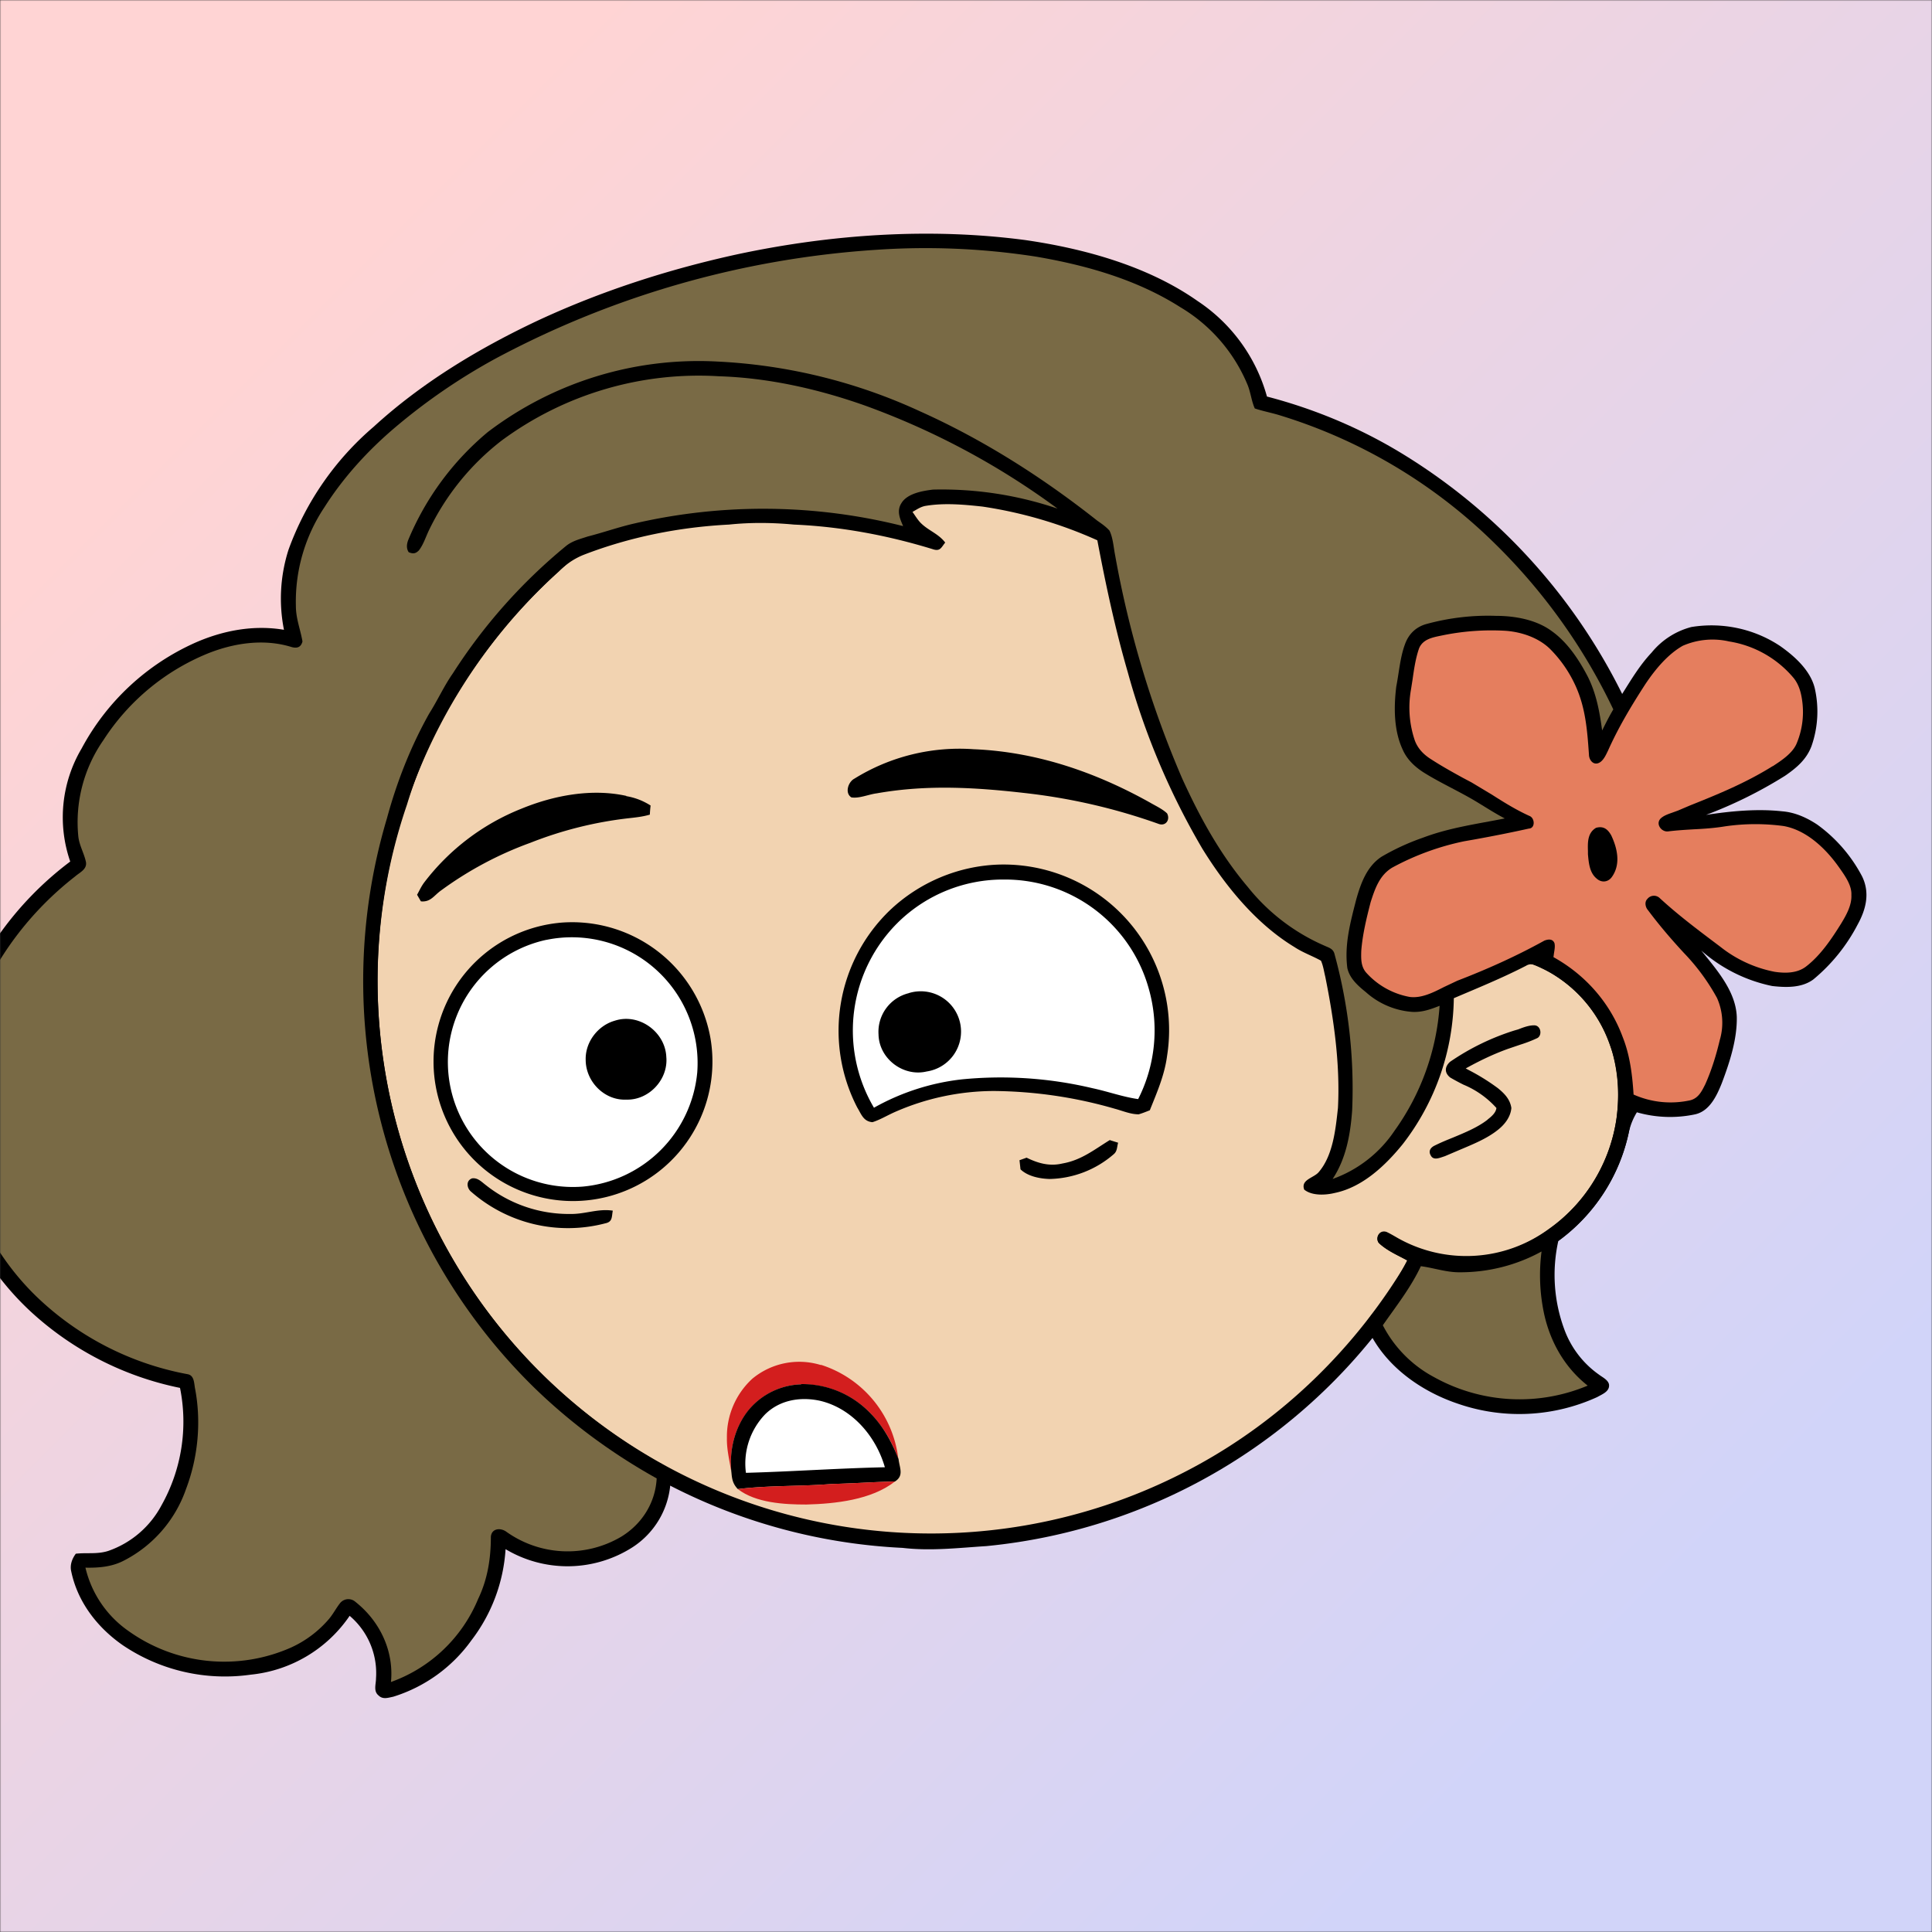 <svg xmlns="http://www.w3.org/2000/svg" viewBox="0 0 762 762" fill="none" shape-rendering="auto"><rect x="0" y="0" width="762" height="762" fill="#333333" stroke="none"/><mask id="viewboxMask"><rect width="762" height="762" rx="0" ry="0" x="0" y="0" fill="#fff" /></mask><g mask="url(#viewboxMask)"><rect fill="url(#backgroundLinear)" width="762" height="762" x="0" y="0" /><defs><linearGradient id="backgroundLinear" gradientTransform="rotate(45 0.5 0.5)"><stop stop-color="#ffd4d4"/><stop offset="1" stop-color="#d1d4f9"/></linearGradient></defs><path d="M396 164.8a224.8 224.8 0 0 1 104.8 42.4c6.2 4.9 12.5 9.4 18 15a225.4 225.4 0 0 1 71.8 149 58.5 58.5 0 0 1 50.9 42.2 71 71 0 0 1-27.6 76.5c-11 7.7-24.5 12-38 11.7-5 0-10-1.6-15-1.8-1.9 2.2-3.3 4.9-4.8 7.3A223.3 223.3 0 0 1 389 609.8c-11 .7-21.9 2-33 .7a223.7 223.7 0 0 1-178.8-342.3A223.4 223.4 0 0 1 352 163.5c14.6-1.4 29.4-.3 44 1.3Z" fill="#000"/><path fill-rule="evenodd" clip-rule="evenodd" d="M498.8 213.2A216 216 0 0 0 363 169c-13-.2-26.2 1.6-39 4a218 218 0 0 0-113.6 365.5 218.5 218.5 0 0 0 260.4 40.2c35-18.8 64.2-47.3 84.4-81.5l-3-1.6c-2.8-1.4-5.7-3-8-5-2.2-2-.3-5.8 2.7-4.7 1.5.7 3 1.6 4.4 2.4a55 55 0 0 0 59.6-3.6 64.5 64.5 0 0 0 25-69.8 53.1 53.1 0 0 0-24-31 52.6 52.6 0 0 0-47-2.8c-1.6.8-3.4 1.5-5 1.3-2.5-.2-2.8-4.2-.6-5.2 8-4 16.5-5.6 25.4-6.4a217 217 0 0 0-72-146.4c-4.4-4-8.7-8.1-13.9-11.3Zm107.6 196.2c2-1.2 1.3-5.1-1.4-5-2 0-4.2.8-6.2 1.6l-1.4.4a95.1 95.1 0 0 0-25.5 12.4c-2.2 2-2.2 4.4.1 6.2a92 92 0 0 0 5.2 2.8 36 36 0 0 1 13 9.2c-.2 1.9-2 3.4-3.4 4.5l-.2.2c-3.9 3-8.8 5-13.6 7-2.5 1-4.9 2-7.1 3.1-1.7.8-2.6 2.2-1.6 3.9 1 2 3.2 1.1 5 .5l.6-.2 5.4-2.3c5.4-2.3 11-4.5 15.4-8 2.7-2.1 5.1-5.1 5.4-8.7-.5-3.4-2.7-5.7-5.3-7.8a83 83 0 0 0-11.6-7.2l-1.1-.6c5.4-3 10.8-5.6 16.6-7.7l5-1.7a52 52 0 0 0 6.7-2.6Z" fill="#f2d3b1"/><g transform="translate(-161 -83)"><path d="M555 424a65.3 65.3 0 0 1 66.3 75.5c-1 7.6-4 14.4-6.8 21.4-1.5.6-3 1.2-4.4 1.6-3.2 0-6.4-1.4-9.4-2.2a176.2 176.2 0 0 0-47.7-7 97.3 97.3 0 0 0-39.3 8.4c-2.9 1.3-5.7 3-8.6 3.9-3.6-.3-4.4-3.2-6-5.8A65.9 65.9 0 0 1 512 442c11.6-11 27-17.5 43-18Z" fill="#000"/><path d="M557 429.9a58.8 58.8 0 0 1 57.1 43.1 59.9 59.9 0 0 1-4.2 43.5c-6.2-.9-11.9-3-18-4.3a156.5 156.5 0 0 0-51.4-3.5 91.3 91.3 0 0 0-34.8 11.2 59.9 59.9 0 0 1 9.8-73.4 59.1 59.1 0 0 1 41.5-16.6Z" fill="#fff"/><path d="M381.2 447a55.4 55.4 0 0 1 60 45.4 55 55 0 1 1-59.9-45.4Z" fill="#000"/><path d="M376.5 453.7A49.6 49.6 0 0 1 436 506a49.9 49.9 0 0 1-45.1 45 49.3 49.3 0 0 1-14.5-97.3Z" fill="#fff"/><path d="M519.4 474.7a15.9 15.9 0 1 1 7.1 30.9c-9.2 2.2-18.8-5-19-14.6a15.7 15.7 0 0 1 12-16.3ZM403.4 485.6c9.6-3.2 20 4.4 20.4 14.3.8 8.9-6.9 17.1-15.8 16.8-8.6.4-16-7.1-16-15.7-.2-7 4.8-13.5 11.4-15.4ZM598.8 532.7l3.2 1c-.5 1.7-.3 3.3-1.7 4.5A39.8 39.8 0 0 1 575 548c-3.8-.1-8.6-1-11.5-3.8l-.4-3.6 2.8-1c4.5 2.2 9 3.5 14.1 2.3 7.5-1.3 12.6-5.5 18.8-9.3ZM347 547.8c2.3-.5 4 1.4 5.6 2.6a52.7 52.7 0 0 0 33.4 11.4c5.8.1 10.9-2.2 16.7-1.3-.5 2.4 0 4.4-3 5a58 58 0 0 1-52.8-12.4c-1.8-1.4-2.2-4.4.2-5.3Z" fill="#000"/></g><g transform="translate(-161 -83)"><path d="M545 378.5c24.7 1 48 9 69.5 21 2.2 1.3 4.9 2.5 6.8 4.3 1.3 2.4-.4 5.1-3.2 4.2a234.2 234.2 0 0 0-51-12c-20.4-2.4-40-3.7-60.3-.1-3.2.4-6.9 2.1-10 1.6-2.7-1.7-1.3-6.1 1.2-7.4a78.6 78.6 0 0 1 47-11.6ZM408 397c3.5.6 6.6 1.8 9.6 3.7a54 54 0 0 0-.3 3.6c-2.7.8-5.5 1.1-8.2 1.4a152 152 0 0 0-38.9 9.7 140.6 140.6 0 0 0-35.1 18.7c-2.9 2-4.2 4.8-8.1 4.4l-1.5-2.6c.9-1.6 1.6-3.2 2.7-4.7a90 90 0 0 1 38.6-29.3c12.7-5.2 27.6-8 41.2-5Z" fill="#000"/></g><g transform="translate(-161 -83)"><path d="M484.8 621.3a44.2 44.2 0 0 1 30.5 37.2 49.6 49.6 0 0 0-10.9-18A37.2 37.2 0 0 0 477 629a28 28 0 0 0-20.8 10.3c-5.5 6.8-7.7 16-6.7 24.7-.7-4.7-1.9-9.1-1.8-13.9a31 31 0 0 1 10-23.3 29 29 0 0 1 27.1-5.4Z" fill="#D31E1E"/><path d="M477 628.9a37.2 37.2 0 0 1 27.4 11.6c5 5.1 8.4 11.4 11 18 .4 3.5 2.2 6.5-1.4 8.8-8.4.2-16.7.8-25 1-12.3 1-24.7.5-37 2-1.9-2-2.3-3.8-2.5-6.4-1-8.6 1.2-17.9 6.7-24.7A28 28 0 0 1 477 629Z" fill="#000"/><path d="M484.5 635.5c12.6 3 22 14 25.5 26.2-18.3.4-36.6 1.7-54.8 2.2a28 28 0 0 1 7.6-23.1c5.8-5.7 14-7 21.7-5.3Z" fill="#fff"/><path d="M514 667.3c-9.3 7.3-23.6 8.8-35 9.1-8.6 0-19.9-.6-27-6.1 12.3-1.5 24.7-1 37-2 8.3-.2 16.6-.8 25-1Z" fill="#D31E1E"/></g><g transform="translate(-161 -83)"></g><g transform="translate(-161 -83)"></g><g transform="translate(-161 -83)"><path d="M565.5 177.7c23.4 3.4 48.3 10.3 67.8 24a66.4 66.4 0 0 1 27.4 37.7c19.2 5 37.7 12.8 54.6 23.3a231.4 231.4 0 0 1 85.5 94c3.6-5.7 6.9-11.3 11.6-16.3a30 30 0 0 1 15.7-10.1c12.2-2 24.8.7 35 7.5 5.7 4 11.8 9.5 13.6 16.4a41.3 41.3 0 0 1-1.2 23c-2 5.4-6 8.7-10.5 11.8a173.6 173.6 0 0 1-31.1 15.4c9.8-1.5 20.2-2.5 30.1-1.4 5 .4 9.6 2.5 13.7 5.2a59 59 0 0 1 17.7 20.4c3.2 6.5 1.6 13-1.7 19a69.9 69.9 0 0 1-17.5 21.7c-4.6 3.4-10.8 3.2-16.2 2.6a60.6 60.6 0 0 1-28-14c6 7.5 13.6 16 14 26.1.2 8.8-2.8 18-5.9 26.2-2 5-4.8 11-10.5 12.3a47.5 47.5 0 0 1-23-.8 25.4 25.4 0 0 0-3.2 8 71.6 71.6 0 0 1-27.8 42.8 61.9 61.9 0 0 0 2.3 34.6 37.6 37.6 0 0 0 13.8 18.1c1.3 1 3.5 2 3.9 3.8.4 2.8-2.7 3.9-4.6 5a74 74 0 0 1-54.8 2.7c-15-5-29.3-15.2-35.9-30-.8-2 .3-3.3 1.5-4.9a113 113 0 0 0 14.2-21.7c-3.7-2-8.2-3.9-11.3-7-1.3-2.1.7-5 3.2-4 4 2 7.5 4.6 11.7 6.3 15.8 6 33.7 4 48-4.7a65.5 65.5 0 0 0 31-46.7c1.2-9.8.8-19.6-2.7-29a52.9 52.9 0 0 0-26-29.8c-2.3-1-4.6-2.8-7-1.3-9.3 4.8-18.9 8.7-28.5 12.8a96 96 0 0 1-20.1 57.5c-6.8 8.4-15.8 17-26.8 19.3-3.7.9-9 1.2-12.1-1.3-1.5-4 3.9-4.6 5.8-7 5.6-6.6 6.6-17 7.5-25.2.9-17.3-1.6-34.9-5-51.8-.5-2-.8-4.3-1.7-6.3-3.4-1.9-7.2-3.2-10.5-5.4-15-9.1-27.1-23.9-36.3-38.8a287.3 287.3 0 0 1-29.4-69.6c-5-17.2-8.7-34.6-12-52a172 172 0 0 0-45.3-13.3c-7.3-.8-15-1.5-22.3-.3-2 .3-3.5 1.4-5.3 2.4 1 1.4 1.9 2.9 3 4.1 3 3.2 7.2 4.4 9.9 8-1.5 1.8-1.9 3.5-4.6 2.7-17.8-5.5-36.4-9-55-9.8-8.6-.8-17.1-.9-25.7 0-19.6 1-39.2 4.9-57.5 12a28.6 28.6 0 0 0-9.6 6.5 216.5 216.5 0 0 0-39.9 48 183.1 183.1 0 0 0-20 44 214.8 214.8 0 0 0-9.6 98.6 218.1 218.1 0 0 0 106 159.1c2.4 1.6 5.5 2.7 7.5 4.8a32.9 32.9 0 0 1-15 30.4 47.6 47.6 0 0 1-50 .7 65.8 65.8 0 0 1-13.5 36 59.6 59.6 0 0 1-30.8 22.2c-2 .4-4.1 1.2-5.8-.5-2.1-1.7-1-4.4-1-6.7a29.6 29.6 0 0 0-10.4-24.7 53.6 53.6 0 0 1-39 23.2 72 72 0 0 1-50.6-11.7c-10-7-17.7-17-20.2-29-.6-2.5.3-5 1.8-7 4.4-.5 8.4.3 12.8-1.1a37.8 37.8 0 0 0 21-18 67.3 67.3 0 0 0 7.3-46.3 123 123 0 0 1-59.1-30.3 109.4 109.4 0 0 1-30-112.1c7.7-26 24.2-49 45.8-65.2a53.3 53.3 0 0 1 4.5-44.6 94.5 94.5 0 0 1 45-41.8c11-4.8 23-7 34.8-5a63.2 63.2 0 0 1 1.8-31.6 115.4 115.4 0 0 1 33.6-48.5c19-17.4 41.6-31 65-42 25-11.6 51.4-20.1 78.4-26 37-7.9 76-10.6 113.7-5.6Z" fill="#000"/><path fill-rule="evenodd" clip-rule="evenodd" d="M772.2 338.8c-4.5-4.3-11-6.5-17.2-7a96.3 96.3 0 0 0-25.6 1.9c-3.4.7-7.2 1.4-8.7 5-1.4 4-2 8.3-2.6 12.5l-.6 3.8a40.5 40.5 0 0 0 1.5 20c1.2 3.3 3.6 5.7 6.5 7.5 4 2.6 8.3 5 12.5 7.3l3.4 1.8 8 4.8c4.7 3 9.5 6 14.8 8.4 2.2.8 2.4 4.9-.2 5-7.2 1.6-14.3 3-21.5 4.3l-4 .7a103 103 0 0 0-28.4 10.4c-5 3-6.8 8.3-8.5 13.6-1.6 6.2-3.2 12.7-3.7 19.2-.1 3.2-.2 6.4 2.2 8.9a30.3 30.3 0 0 0 16.9 9.3c4.6.6 9.2-1.7 13.5-3.9l5.3-2.5c11.7-4.5 23.3-9.7 34.3-15.8 1.5-.6 3.3-.8 4 1 .3 1.3 0 2.7-.2 4l-.2 1.5c12.6 7 22.3 18 27.3 31.5 2.9 7.3 3.8 15 4.3 22.7a35.9 35.9 0 0 0 21.7 2.4c3.7-.6 5.1-3.5 6.6-6.5 2.5-5.6 4.3-11.5 5.7-17.4a24 24 0 0 0-1.1-16.6 83 83 0 0 0-13-17.7c-5-5.4-9.8-11-14.2-16.9-1-1.1-1.5-3.2-.3-4.4a3.3 3.3 0 0 1 5-.3c7.5 6.9 15.7 13 23.8 19.1a49.6 49.6 0 0 0 21.5 9.9c4.1.6 8.7.6 12.2-2 5.8-4.4 10.2-11 14-17.1 2-3.3 4.2-7.2 4-11.2.2-3.7-2.4-7.4-4.5-10.4l-.5-.7c-5.1-7.2-12.7-14.5-21.7-16.1a83.4 83.4 0 0 0-23 .1c-4.2.7-8.5 1-12.7 1.2-3.3.2-6.6.4-9.8.8-2.6.4-5.1-2.8-3.1-5 1.2-1.2 3-1.8 4.7-2.4l2.2-.8 4.7-2c11.3-4.5 22.2-9 32.6-15.5h.1c3.5-2.3 7.6-5 9.3-8.7a32 32 0 0 0 2.4-16.3c-.4-3.5-1.2-6.9-3.4-9.7A41.7 41.7 0 0 0 843 336a29.3 29.3 0 0 0-18.3 1.7c-6 3.4-11 9.5-14.8 15.2-5.5 8.5-10.6 17-14.7 26.2l-.3.6c-.8 1.7-2 4-3.9 4.4-2 .4-3.3-1.7-3.3-3.5-.7-10-1.4-19.3-5.9-28.4a49.3 49.3 0 0 0-9.6-13.4Zm24.3 73.7c-1.4-2.5-3.1-3.8-6-3-3.4 2-3.3 5.8-3.2 9.2v1.2c.3 3.3.6 7.2 3.3 9.5 2 1.9 4.7 1.6 6.2-.6 3.5-5 2.1-11.2-.3-16.3Z" fill="#E57E5E"/><path d="M507 181.5c20.9-1.4 41.8-.5 62.5 2.7 20 3.4 40 9.1 57.1 20a64.2 64.2 0 0 1 26.5 30.7c1.2 3 1.5 6.3 2.8 9.2 3 1 6.1 1.6 9.2 2.5a207.2 207.2 0 0 1 85.5 50.8c19.2 18.8 35.1 41 46.7 65.4-1.6 2.7-3 5.5-4.4 8.3-1-7.4-2.3-14.6-5.7-21.3-3.5-6.7-8-13.5-14.2-17.9-6.1-4.5-14.5-6-22-6a92 92 0 0 0-27.7 3.3c-4 1.2-6.8 4-8.2 8-1.9 5.2-2.3 11-3.4 16.6-1 8.2-1 17.4 2.6 25 1.7 3.8 4.7 6.6 8.1 8.8 7 4.4 14.8 7.8 21.9 12.2 3.3 2 6.7 4.2 10.2 6-11 2.2-21.7 3.6-32.3 7.6a91.8 91.8 0 0 0-16.3 7.5c-5.8 3.8-8.2 10.5-10 16.9-2.3 9-4.7 17.7-3.5 27 .9 4.1 4.2 7 7.3 9.5a30.8 30.8 0 0 0 18.3 7.8c3.9.2 7.2-1 10.8-2.4A95.8 95.8 0 0 1 711 529a49.4 49.4 0 0 1-24.4 19c5.3-8 7-17.5 7.7-27a200.5 200.5 0 0 0-6.9-61.5c-.5-2.4-2.3-2.7-4.2-3.6a78.8 78.8 0 0 1-30-23c-11-13-19-27.6-26-43a400.7 400.7 0 0 1-26.4-88c-.6-3-.8-6.7-2.2-9.6-1.4-1.6-3.2-2.8-4.9-4-21.5-17-44.9-31.9-69.9-43.1a215.2 215.2 0 0 0-79.8-19.6 137.4 137.4 0 0 0-90.6 27.8A110.8 110.8 0 0 0 322 296c-.6 1.6-.8 3.3.2 4.8 1.7.7 2.7.6 4-.7 1.8-2.3 2.7-5.3 4-8a99 99 0 0 1 28.6-35.3 130.8 130.8 0 0 1 85.7-25.4c19.5.6 39.1 5 57.5 11.5a299.3 299.3 0 0 1 76.1 40.7 142.2 142.2 0 0 0-49.1-7.5c-4.1.5-10.2 1.5-12.5 5.4-1.9 3-.6 6 .7 9a225.7 225.7 0 0 0-105.7-1.1c-6.3 1.4-12.4 3.6-18.7 5.2-3 1-6 1.7-8.5 3.7a215 215 0 0 0-44.7 50.3c-3.5 5-6 10.6-9.3 15.8-7.3 13-12.8 27-16.7 41.4a224.4 224.4 0 0 0 58.1 224.5c14.4 14 30.7 26 48.3 35.8-.5 9.6-5.8 18-14 23a41.6 41.6 0 0 1-45.2-1.9c-2.4-1.8-6-1.4-6.2 2 0 8.5-1.3 16.7-5 24.4a58.6 58.6 0 0 1-34.4 32.8c1.2-12.3-4.4-24-14-31.6a4.2 4.2 0 0 0-6 .4c-1.6 2-2.8 4.4-4.5 6.4a43 43 0 0 1-14.9 11.2 65 65 0 0 1-64.1-6.5 42.2 42.2 0 0 1-17-25c5.2.1 10.3-.3 15-2.7a50.2 50.2 0 0 0 24.7-28.4c4.7-12.4 6-26.2 3.6-39.2-.5-2.1-.2-5.5-3-6a116.6 116.6 0 0 1-60.1-31.1 103.2 103.2 0 0 1-29.2-55.1A106.7 106.7 0 0 1 151 482c7.8-21 22-39.6 39.6-53.3 1.8-1.6 4.8-2.8 4.3-5.7-.7-3.4-2.6-6.5-3-10a56.6 56.6 0 0 1 9.9-38.1 89 89 0 0 1 41-34.1c10.4-4.2 22.3-6 33.2-2.6 2.2.6 3.7.1 4.3-2.2-.8-4.7-2.6-9-2.6-14a67 67 0 0 1 11.3-39c7.5-11.8 17.1-22.3 27.7-31.3a236 236 0 0 1 39.8-27.3A369 369 0 0 1 507 181.5ZM769 576.6a73 73 0 0 0 1.1 25c2.5 11 8.2 20.9 17.1 27.9a69.4 69.4 0 0 1-60.5-3.3 48.3 48.3 0 0 1-20.3-20.5c5.3-7.6 11-14.8 15-23.3 5.3.7 10.2 2.5 15.6 2.4 11.1 0 22.2-2.8 32-8.2Z" fill="#796a45"/></g><g transform="translate(-161 -83)"></g></g></svg>